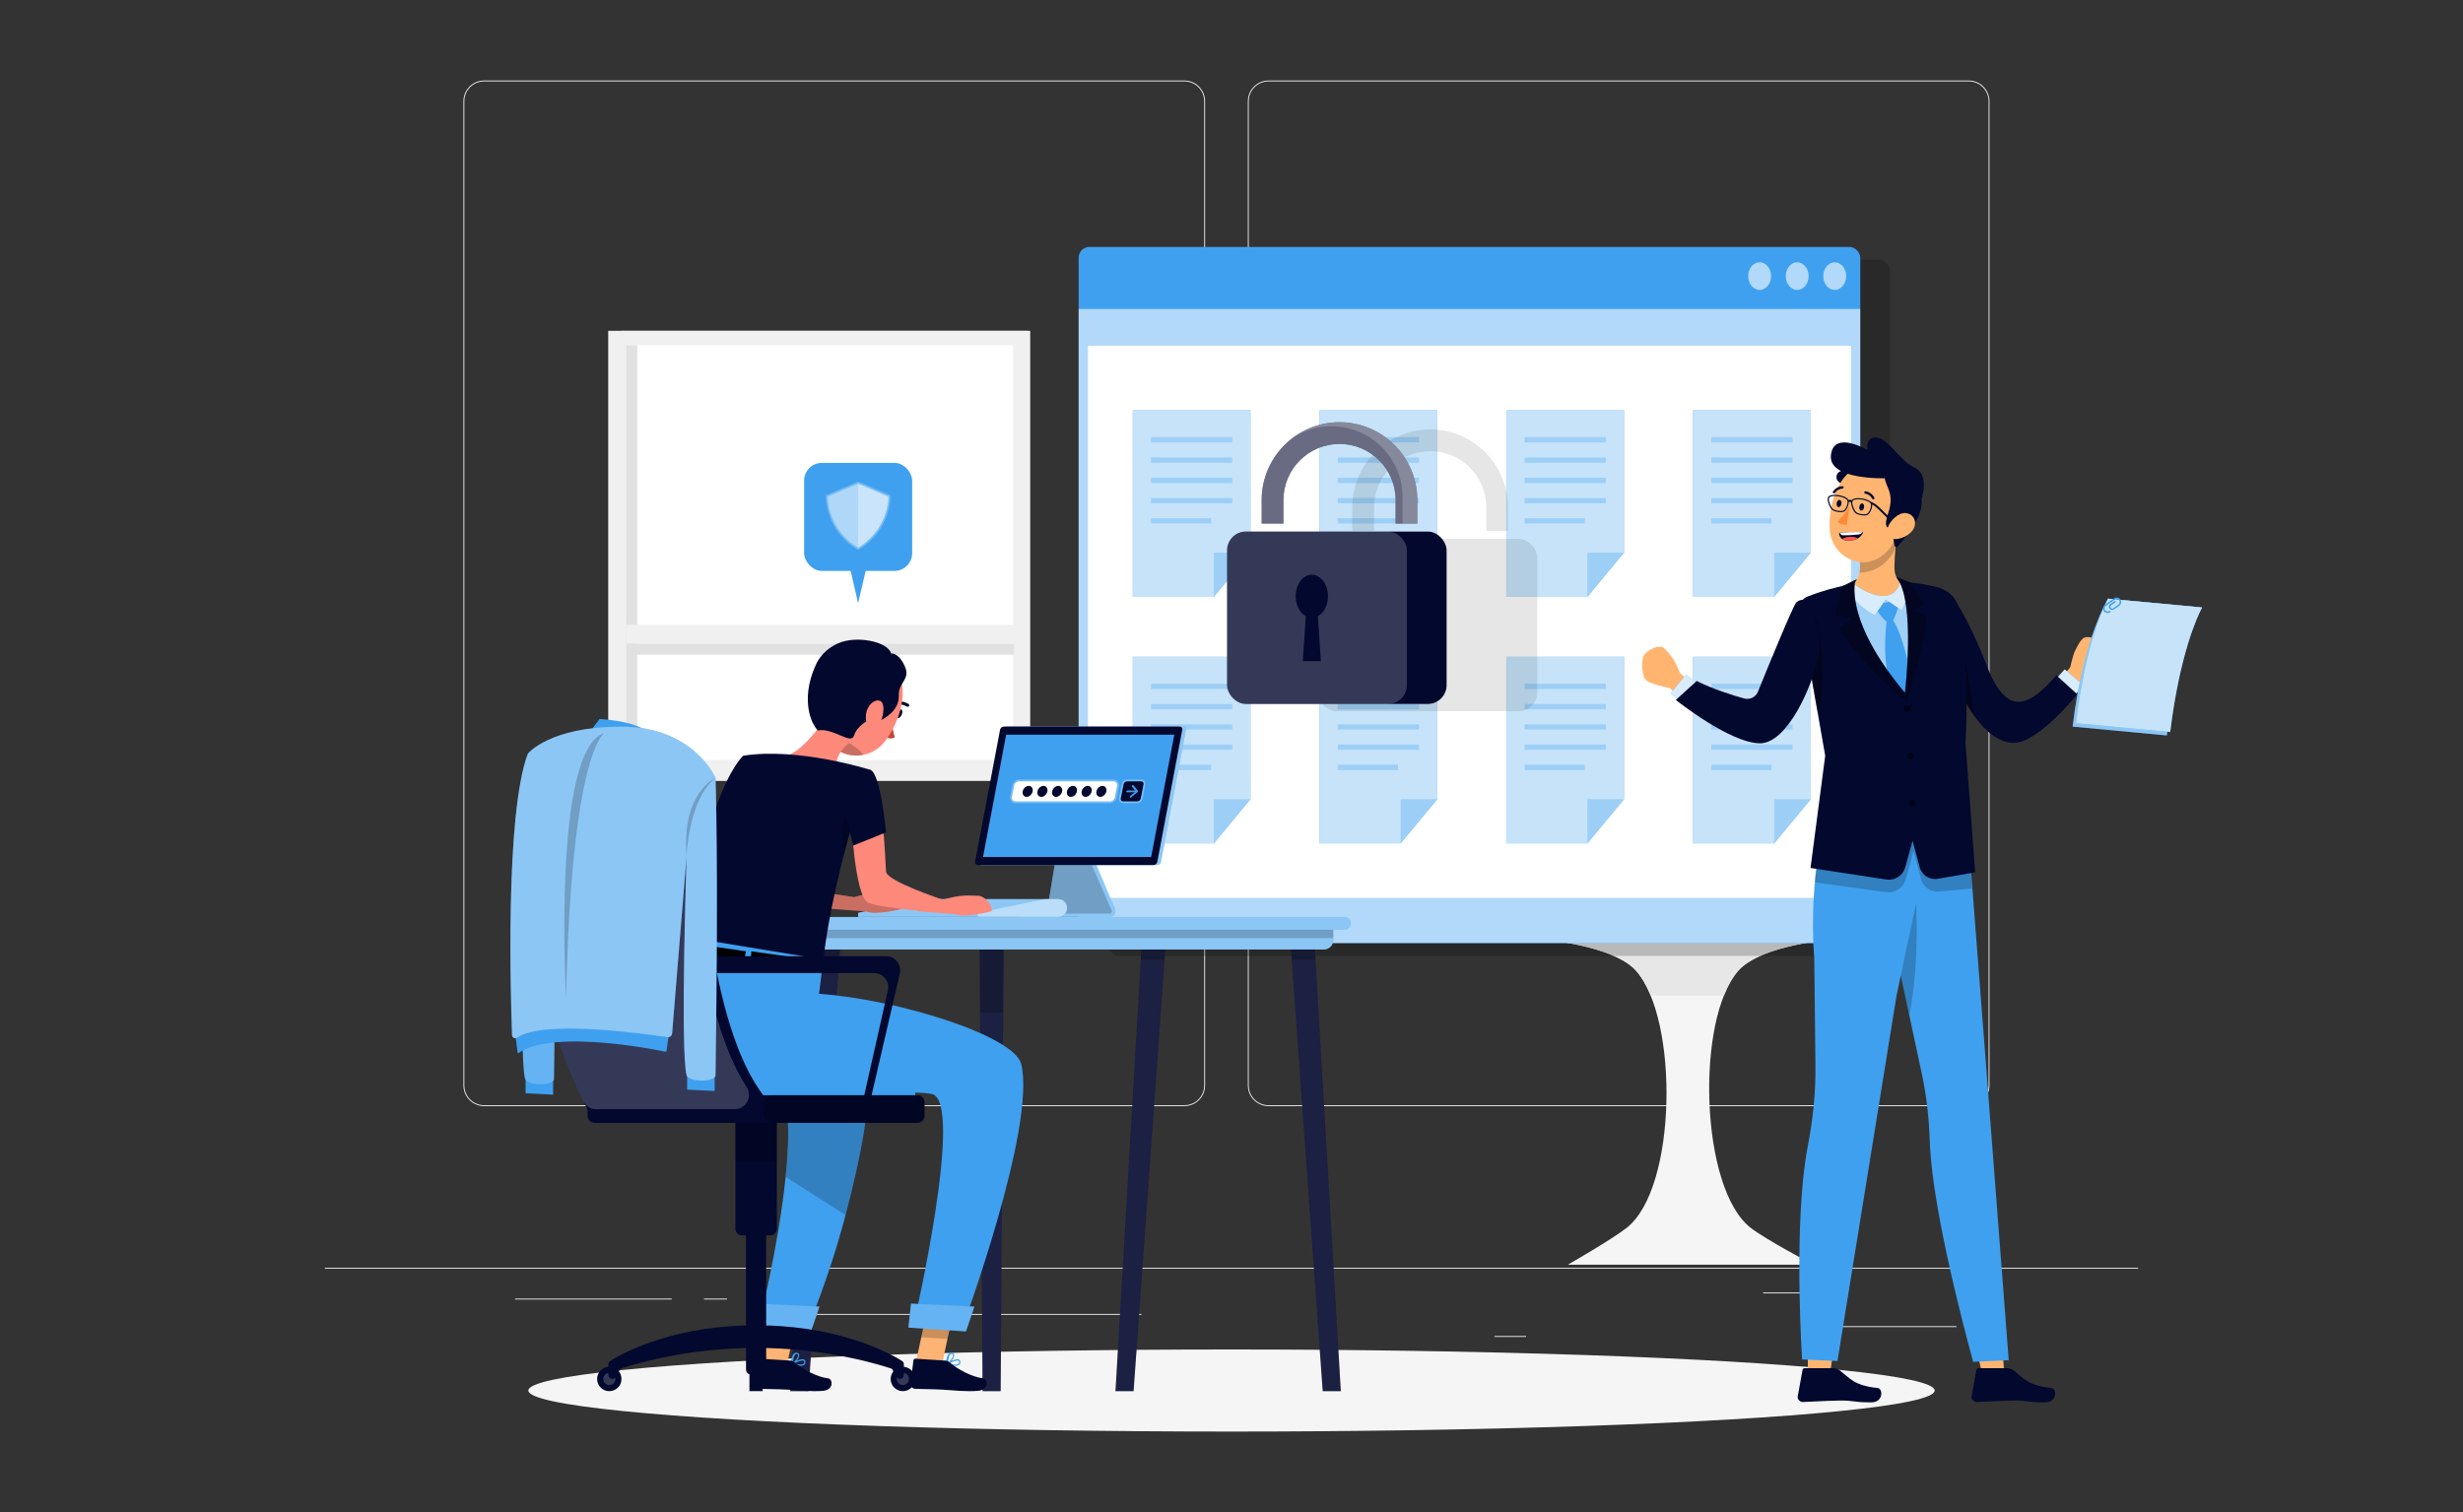 <?xml version="1.0" encoding="UTF-8"?> <svg xmlns="http://www.w3.org/2000/svg" id="Layer_1" data-name="Layer 1" viewBox="0 0 570 350"><rect x="0" y="0" width="570" height="350" fill="#333333" stroke="none"/><defs><style> .cls-1, .cls-2, .cls-3 { fill: #3fa0ef; } .cls-1, .cls-4 { opacity: .8; } .cls-5, .cls-6, .cls-7, .cls-8 { opacity: .2; } .cls-5, .cls-9, .cls-10, .cls-11, .cls-7, .cls-12, .cls-4, .cls-13, .cls-14, .cls-15, .cls-16, .cls-17 { fill: #fff; } .cls-18 { fill: #fafafa; } .cls-6, .cls-9, .cls-7, .cls-19, .cls-14, .cls-17 { isolation: isolate; } .cls-20 { fill: none; stroke: #03082e; stroke-linecap: round; stroke-linejoin: round; stroke-width: .72px; } .cls-21 { fill: #ff8935; } .cls-22 { fill: #c3453a; } .cls-23 { fill: #f0f0f0; } .cls-9, .cls-19 { opacity: .1; } .cls-24, .cls-12, .cls-3, .cls-14 { opacity: .3; } .cls-25 { fill: #ffb570; } .cls-11, .cls-26 { opacity: .5; } .cls-27, .cls-13, .cls-17 { opacity: .4; } .cls-28 { fill: #03082e; } .cls-29 { fill: #fd897b; } .cls-30 { fill: #e7e7e7; } .cls-31 { fill: #ececec; } .cls-32 { fill: #f5f5f5; } .cls-15 { opacity: .6; } .cls-33 { fill: #fcb373; } .cls-34 { fill: #ff5551; } .cls-16 { opacity: .7; } .cls-35 { fill: #e1e1e1; } </style></defs><g><g><rect class="cls-31" x="75.18" y="293.46" width="419.64" height=".21"></rect><rect class="cls-31" x="424.97" y="306.97" width="27.8" height=".21"></rect><rect class="cls-31" x="345.87" y="309.24" width="7.3" height=".21"></rect><rect class="cls-31" x="408.03" y="299.17" width="16.11" height=".21"></rect><rect class="cls-31" x="119.21" y="300.58" width="36.25" height=".21"></rect><rect class="cls-31" x="162.93" y="300.58" width="5.32" height=".21"></rect><rect class="cls-31" x="185.52" y="304.13" width="78.62" height=".21"></rect><path class="cls-31" d="M274.1,256.03H112.04c-2.64,0-4.79-2.15-4.79-4.79V23.43c0-2.64,2.15-4.79,4.79-4.79h162.06c2.64,0,4.79,2.15,4.79,4.79v227.81c0,2.64-2.15,4.79-4.79,4.79ZM112.04,18.85c-2.53,0-4.58,2.05-4.58,4.58v227.81c0,2.53,2.05,4.58,4.58,4.58h162.06c2.53,0,4.58-2.05,4.58-4.58V23.43c0-2.53-2.05-4.58-4.58-4.58H112.04Z"></path><path class="cls-31" d="M455.63,256.03h-162.06c-2.64,0-4.79-2.15-4.79-4.79V23.43c0-2.64,2.15-4.79,4.79-4.79h162.06c2.64,0,4.79,2.15,4.79,4.79v227.81c0,2.64-2.15,4.79-4.79,4.79ZM293.57,18.85c-2.53,0-4.58,2.05-4.58,4.58v227.81c0,2.53,2.05,4.58,4.58,4.58h162.06c2.53,0,4.58-2.05,4.58-4.58V23.43c0-2.53-2.05-4.58-4.58-4.58h-162.06Z"></path></g><g><g><path class="cls-32" d="M340.85,209.58h100.83c0,3.7-2.91,6.74-6.61,6.91-10.84.49-27.51,2.2-32.79,8.2-9.85,11.18-8.9,50.44,2.9,59.53,3.7,2.85,14.49,8.51,14.49,8.51h-56.81s10.08-5.78,13.58-8.51c11.74-9.17,12.08-48.4,2.18-59.53-5.08-5.71-20.7-7.55-31.19-8.13-3.7-.21-6.59-3.27-6.59-6.97Z"></path><path class="cls-30" d="M429.19,216.85c-10.24.82-22.52,2.85-26.91,7.83-1.3,1.48-2.41,3.45-3.33,5.77h-16.94c-.95-2.32-2.08-4.3-3.39-5.77-4.41-4.96-16.79-7-26.84-7.83h77.41Z"></path></g><g><polygon class="cls-31" points="383.8 209.62 385.17 193.95 365.3 193.95 363.92 209.62 383.8 209.62"></polygon><polygon class="cls-35" points="383.8 209.62 385.17 193.95 386.24 193.95 384.87 209.62 383.8 209.62"></polygon><polygon class="cls-23" points="381.91 208.03 383.01 195.55 367.18 195.55 366.09 208.03 381.91 208.03"></polygon><polygon class="cls-18" points="380.7 207 381.61 196.58 368.4 196.58 367.48 207 380.7 207"></polygon></g><g><g><polygon class="cls-30" points="390.25 209.58 410.21 209.58 408 184.26 388.03 184.26 390.25 209.58"></polygon><polygon class="cls-35" points="390.25 209.58 389.29 209.58 387.08 184.26 388.03 184.26 390.25 209.58"></polygon><polygon class="cls-23" points="392.06 206.99 407.95 206.99 406.19 186.84 390.29 186.84 392.06 206.99"></polygon><polygon class="cls-18" points="393.22 205.33 406.5 205.33 405.03 188.5 391.75 188.5 393.22 205.33"></polygon></g><path class="cls-31" d="M399.93,196.07h0c-.9.9-2.36.9-3.27,0h0c-.9-.9-.9-2.36,0-3.27h0c.9-.9,2.36-.9,3.27,0h0c.9.9.9,2.36,0,3.27Z"></path><path class="cls-23" d="M398.95,198.9h0c.66-.66,1.73-.66,2.39,0h0c1.07,1.07.31,2.89-1.2,2.89h0c-1.51,0-2.26-1.82-1.2-2.89Z"></path></g><g><rect class="cls-35" x="143.77" y="76.57" width="94.16" height="104.14" transform="translate(381.7 257.28) rotate(180)"></rect><rect class="cls-23" x="140.77" y="76.57" width="97.66" height="104.14" transform="translate(379.19 257.28) rotate(180)"></rect><rect class="cls-10" x="144.9" y="79.89" width="89.55" height="96.03" transform="translate(379.35 255.81) rotate(180)"></rect><rect class="cls-35" x="144.9" y="79.89" width="2.59" height="96.03" transform="translate(292.38 255.81) rotate(180)"></rect><rect class="cls-35" x="189.65" y="106.51" width="2.59" height="87.47" transform="translate(40.7 341.19) rotate(-90)"></rect><rect class="cls-23" x="144.9" y="144.6" width="90.94" height="4.35" transform="translate(380.74 293.55) rotate(180)"></rect></g><g><path class="cls-30" d="M392.75,94.4s.84-5.54-3.2-9.09c-4.04-3.55-3.68-5.66-2.53-5.94,1.15-.28,2.22,3.28,3.99,4.25,0,0,.06-5.06-1.75-6.92-1.8-1.86-2.75-6.67-1.03-6.75,1.72-.08,1.89,2.85,2.25,4.93s2.27,5.01,2.27,5.01c0,0,.37-4.53,1.54-6.39,1.17-1.86-1.94-6.13-.74-7.99,1.2-1.86,3.33,1.69,3.15,5.68s-2.84,8.26-2.22,12.43c0,0,1.17-2.93,2.23-3.2,1.05-.27,2.12-2.2,2.83-2.92s1.6,1.77,0,4.08c-1.6,2.31-5.68,8.48-5.06,13.47l-1.73-.66Z"></path><path class="cls-32" d="M390.34,91.88l-1.32,8.3c-.41,2.56,1.57,4.88,4.17,4.88h1.41c2.6,0,4.58-2.32,4.17-4.88l-1.32-8.3h-7.1Z"></path><rect class="cls-30" x="316.85" y="102" width="93.5" height="4.8"></rect><rect class="cls-23" x="321.15" y="84.29" width="4.12" height="17.71"></rect><rect class="cls-23" x="341.07" y="84.29" width="4.12" height="17.71"></rect><rect class="cls-23" x="365.21" y="84.07" width="4.12" height="17.71" transform="translate(-10.45 63.73) rotate(-9.78)"></rect><rect class="cls-23" x="326.25" y="86.63" width="4.12" height="15.37"></rect><rect class="cls-23" x="335.72" y="86.63" width="4.12" height="15.37"></rect><rect class="cls-23" x="359.62" y="86.63" width="4.12" height="15.37"></rect><rect class="cls-23" x="348.19" y="86.36" width="4.12" height="15.37" transform="translate(-12.06 78.21) rotate(-12.53)"></rect><rect class="cls-23" x="331.87" y="83.41" width="2.06" height="18.59"></rect><rect class="cls-23" x="356.37" y="83.41" width="2.06" height="18.59"></rect></g><g><rect class="cls-30" x="316.85" y="137.86" width="93.5" height="4.8" transform="translate(727.19 280.53) rotate(180)"></rect><rect class="cls-23" x="401.92" y="120.16" width="4.12" height="17.71" transform="translate(807.96 258.02) rotate(180)"></rect><rect class="cls-23" x="382" y="120.16" width="4.12" height="17.71" transform="translate(768.13 258.02) rotate(180)"></rect><rect class="cls-23" x="357.86" y="119.93" width="4.12" height="17.71" transform="translate(692.74 316.83) rotate(-170.22)"></rect><rect class="cls-23" x="396.82" y="122.49" width="4.12" height="15.37" transform="translate(797.75 260.35) rotate(180)"></rect><rect class="cls-23" x="387.35" y="122.49" width="4.12" height="15.37" transform="translate(778.82 260.35) rotate(180)"></rect><rect class="cls-23" x="363.45" y="122.49" width="4.12" height="15.37" transform="translate(731.02 260.35) rotate(180)"></rect><rect class="cls-23" x="374.88" y="122.23" width="4.12" height="15.37" transform="translate(716.72 338.49) rotate(-167.47)"></rect><rect class="cls-23" x="393.26" y="119.28" width="2.06" height="18.59" transform="translate(788.57 257.14) rotate(180)"></rect><rect class="cls-23" x="368.75" y="119.28" width="2.06" height="18.59" transform="translate(739.57 257.14) rotate(180)"></rect><rect class="cls-32" x="325.82" y="123.85" width="20.07" height="13.86" transform="translate(671.7 261.55) rotate(180)"></rect></g></g><ellipse id="_Path_" data-name="&amp;lt;Path&amp;gt;" class="cls-32" cx="285" cy="321.86" rx="162.73" ry="9.5"></ellipse><g><rect class="cls-6" x="256.47" y="60.14" width="180.88" height="161.13" rx="2.48" ry="2.48"></rect><rect class="cls-2" x="249.63" y="57.16" width="180.88" height="161.13" rx="2.48" ry="2.48"></rect><path class="cls-15" d="M249.63,71.51v144.7c0,1.15.77,2.08,1.72,2.08h177.43c.95,0,1.72-.93,1.72-2.08V71.51h-180.88Z"></path><rect class="cls-10" x="251.78" y="80.04" width="176.59" height="127.79"></rect><g><ellipse class="cls-15" cx="424.6" cy="63.91" rx="2.65" ry="3.2"></ellipse><ellipse class="cls-15" cx="415.92" cy="63.91" rx="2.65" ry="3.2"></ellipse><path class="cls-15" d="M409.88,63.91c0,1.76-1.19,3.2-2.65,3.2s-2.65-1.43-2.65-3.2,1.19-3.2,2.65-3.2,2.65,1.43,2.65,3.2Z"></path></g><g><g><g><polygon class="cls-2" points="289.4 94.96 289.4 127.92 280.92 138.15 262.15 138.15 262.15 94.96 289.4 94.96"></polygon><polygon class="cls-16" points="289.4 94.96 289.4 127.92 280.92 138.15 262.15 138.15 262.15 94.96 289.4 94.96"></polygon><polygon class="cls-3" points="289.4 127.92 280.92 138.15 280.92 127.92 289.4 127.92"></polygon></g><g><rect class="cls-3" x="266.37" y="101.18" width="18.8" height="1.24"></rect><rect class="cls-3" x="266.37" y="105.88" width="18.8" height="1.24"></rect><rect class="cls-3" x="266.37" y="110.57" width="18.8" height="1.24"></rect><rect class="cls-3" x="266.37" y="115.26" width="18.8" height="1.24"></rect><rect class="cls-3" x="266.37" y="119.95" width="13.94" height="1.24"></rect></g></g><g><g><polygon class="cls-2" points="332.62 94.96 332.62 127.92 324.14 138.15 305.37 138.15 305.37 94.96 332.62 94.96"></polygon><polygon class="cls-16" points="332.62 94.96 332.62 127.92 324.14 138.15 305.37 138.15 305.37 94.96 332.62 94.96"></polygon><polygon class="cls-3" points="332.62 127.92 324.14 138.15 324.14 127.92 332.62 127.92"></polygon></g><g><rect class="cls-3" x="309.59" y="101.18" width="18.8" height="1.24"></rect><rect class="cls-3" x="309.59" y="105.88" width="18.8" height="1.24"></rect><rect class="cls-3" x="309.59" y="110.57" width="18.8" height="1.24"></rect><rect class="cls-3" x="309.59" y="115.26" width="18.8" height="1.24"></rect><rect class="cls-3" x="309.59" y="119.95" width="13.94" height="1.24"></rect></g></g><g><g><polygon class="cls-2" points="375.84 94.96 375.84 127.92 367.36 138.15 348.59 138.15 348.59 94.96 375.84 94.96"></polygon><polygon class="cls-16" points="375.84 94.96 375.84 127.92 367.36 138.15 348.59 138.15 348.59 94.96 375.84 94.96"></polygon><polygon class="cls-3" points="375.84 127.92 367.36 138.15 367.36 127.92 375.84 127.92"></polygon></g><g><rect class="cls-3" x="352.82" y="101.18" width="18.8" height="1.24"></rect><rect class="cls-3" x="352.82" y="105.88" width="18.8" height="1.24"></rect><rect class="cls-3" x="352.82" y="110.57" width="18.8" height="1.24"></rect><rect class="cls-3" x="352.82" y="115.26" width="18.8" height="1.24"></rect><rect class="cls-3" x="352.82" y="119.95" width="13.94" height="1.24"></rect></g></g><g><g><polygon class="cls-2" points="419.06 94.96 419.06 127.92 410.58 138.15 391.81 138.15 391.81 94.96 419.06 94.96"></polygon><polygon class="cls-16" points="419.06 94.96 419.06 127.92 410.58 138.15 391.81 138.15 391.81 94.96 419.06 94.96"></polygon><polygon class="cls-3" points="419.06 127.92 410.58 138.15 410.58 127.92 419.06 127.92"></polygon></g><g><rect class="cls-3" x="396.04" y="101.18" width="18.8" height="1.24"></rect><rect class="cls-3" x="396.04" y="105.88" width="18.8" height="1.24"></rect><rect class="cls-3" x="396.04" y="110.57" width="18.8" height="1.24"></rect><rect class="cls-3" x="396.04" y="115.26" width="18.8" height="1.24"></rect><rect class="cls-3" x="396.04" y="119.95" width="13.94" height="1.24"></rect></g></g><g><g><g><polygon class="cls-2" points="289.4 152.03 289.4 184.99 280.92 195.22 262.15 195.22 262.15 152.03 289.4 152.03"></polygon><polygon class="cls-16" points="289.4 152.03 289.4 184.99 280.92 195.22 262.15 195.22 262.15 152.03 289.4 152.03"></polygon><polygon class="cls-3" points="289.4 184.99 280.92 195.22 280.92 184.99 289.4 184.99"></polygon></g><g><rect class="cls-3" x="266.37" y="158.26" width="18.8" height="1.24"></rect><rect class="cls-3" x="266.37" y="162.95" width="18.8" height="1.24"></rect><rect class="cls-3" x="266.37" y="167.64" width="18.8" height="1.24"></rect><rect class="cls-3" x="266.37" y="172.33" width="18.8" height="1.24"></rect><rect class="cls-3" x="266.37" y="177.02" width="13.94" height="1.24"></rect></g></g><g><g><polygon class="cls-2" points="332.62 152.03 332.62 184.99 324.14 195.22 305.37 195.22 305.37 152.03 332.62 152.03"></polygon><polygon class="cls-16" points="332.62 152.03 332.62 184.99 324.14 195.22 305.37 195.22 305.37 152.03 332.62 152.03"></polygon><polygon class="cls-3" points="332.62 184.99 324.14 195.22 324.14 184.99 332.62 184.99"></polygon></g><g><rect class="cls-3" x="309.59" y="158.26" width="18.8" height="1.24"></rect><rect class="cls-3" x="309.59" y="162.95" width="18.8" height="1.24"></rect><rect class="cls-3" x="309.59" y="167.64" width="18.8" height="1.24"></rect><rect class="cls-3" x="309.59" y="172.33" width="18.8" height="1.24"></rect><rect class="cls-3" x="309.59" y="177.02" width="13.94" height="1.24"></rect></g></g><g><g><polygon class="cls-2" points="375.84 152.03 375.84 184.99 367.36 195.22 348.59 195.22 348.59 152.03 375.84 152.03"></polygon><polygon class="cls-16" points="375.84 152.03 375.84 184.99 367.36 195.22 348.59 195.22 348.59 152.03 375.84 152.03"></polygon><polygon class="cls-3" points="375.84 184.99 367.36 195.22 367.36 184.99 375.84 184.99"></polygon></g><g><rect class="cls-3" x="352.82" y="158.26" width="18.8" height="1.24"></rect><rect class="cls-3" x="352.82" y="162.95" width="18.8" height="1.24"></rect><rect class="cls-3" x="352.82" y="167.64" width="18.8" height="1.24"></rect><rect class="cls-3" x="352.82" y="172.33" width="18.8" height="1.24"></rect><rect class="cls-3" x="352.82" y="177.02" width="13.94" height="1.24"></rect></g></g><g><g><polygon class="cls-2" points="419.06 152.03 419.06 184.99 410.58 195.22 391.81 195.22 391.81 152.03 419.06 152.03"></polygon><polygon class="cls-16" points="419.06 152.03 419.06 184.99 410.58 195.22 391.81 195.22 391.81 152.03 419.06 152.03"></polygon><polygon class="cls-3" points="419.06 184.99 410.58 195.22 410.58 184.99 419.06 184.99"></polygon></g><g><rect class="cls-3" x="396.04" y="158.26" width="18.8" height="1.24"></rect><rect class="cls-3" x="396.04" y="162.95" width="18.8" height="1.24"></rect><rect class="cls-3" x="396.04" y="167.64" width="18.8" height="1.24"></rect><rect class="cls-3" x="396.04" y="172.33" width="18.8" height="1.24"></rect><rect class="cls-3" x="396.04" y="177.02" width="13.94" height="1.24"></rect></g></g></g></g></g><g><rect class="cls-19" x="304.96" y="124.72" width="50.8" height="39.9" rx="4.35" ry="4.35"></rect><g class="cls-19"><path d="M349,122.86h-5.04v-5.45c0-7.16-5.82-12.98-12.98-12.98s-12.98,5.82-12.98,12.98v5.45h-5.04v-5.45c0-9.93,8.08-18.01,18.01-18.01s18.01,8.08,18.01,18.01v5.45Z"></path></g><rect class="cls-28" x="283.98" y="123.04" width="50.8" height="39.9" rx="4.35" ry="4.35"></rect><rect class="cls-5" x="283.98" y="123.04" width="41.61" height="39.9" rx="4.35" ry="4.35"></rect><path class="cls-28" d="M307.33,138.01c0-2.75-1.67-4.98-3.74-4.98s-3.74,2.23-3.74,4.98c0,2.09.97,3.88,2.34,4.62l-.69,10.4h4.18l-.69-10.4c1.37-.74,2.34-2.53,2.34-4.62Z"></path><g><path class="cls-28" d="M328.02,121.19h-5.04v-5.45c0-7.16-5.82-12.98-12.98-12.98s-12.98,5.82-12.98,12.98v5.45h-5.04v-5.45c0-9.93,8.08-18.01,18.01-18.01s18.01,8.08,18.01,18.01v5.45Z"></path><g class="cls-27"><path class="cls-10" d="M328.02,121.19h-5.04v-5.45c0-7.16-5.82-12.98-12.98-12.98s-12.98,5.82-12.98,12.98v5.45h-5.04v-5.45c0-9.93,8.08-18.01,18.01-18.01s18.01,8.08,18.01,18.01v5.45Z"></path></g><path class="cls-5" d="M328.01,115.74v5.45h-3.42v-6.07c0-9.09-7.37-16.45-16.46-16.45-3.43,0-6.61,1.07-9.22,2.9,3.06-2.4,6.92-3.84,11.09-3.84,9.93,0,18.01,8.07,18.01,18.01Z"></path></g></g><g><path class="cls-2" d="M256.85,212.24h-20.35v-.78h4.6c.64,0,1.18-.47,1.29-1.09l2.05-12.24.4-2.41h6.97l6.23,14.71c.36.86-.27,1.81-1.2,1.81Z"></path><path class="cls-17" d="M256.85,212.24h-20.35v-.78h4.6c.64,0,1.18-.47,1.29-1.09l2.05-12.24.4-2.41h6.97l6.23,14.71c.36.86-.27,1.81-1.2,1.81Z"></path><path class="cls-6" d="M256.88,211.46h-15.78c.64,0,1.18-.47,1.29-1.09l2.05-12.24h7.3l5.55,12.68c.13.3-.09.65-.42.65Z"></path><g><path class="cls-2" d="M267.79,200.23h-40.69c-.41,0-.67-.33-.6-.74l5.78-30.58c.08-.41.47-.74.88-.74h40.69c.41,0,.67.33.6.74l-5.78,30.58c-.08.41-.47.74-.88.74Z"></path><path class="cls-17" d="M267.79,200.23h-40.69c-.41,0-.67-.33-.6-.74l5.78-30.58c.08-.41.47-.74.88-.74h40.69c.41,0,.67.33.6.74l-5.78,30.58c-.08.41-.47.74-.88.74Z"></path><path class="cls-28" d="M266.95,200.23h-40.69c-.41,0-.67-.33-.6-.74l5.78-30.58c.08-.41.47-.74.88-.74h40.69c.41,0,.67.33.6.74l-5.78,30.58c-.08.41-.47.74-.88.74Z"></path><polygon class="cls-2" points="266.41 198.36 227.5 198.36 232.85 170.06 271.76 170.06 266.41 198.36"></polygon></g></g><g><path class="cls-2" d="M198.59,212.24v-.95l15.67-3.17h30.64c1.14,0,2.06.92,2.06,2.06h0c0,1.14-.92,2.06-2.06,2.06h-46.3Z"></path><path class="cls-17" d="M246.95,210.18c0,.56-.23,1.08-.6,1.45-.38.37-.89.6-1.46.6h-46.3v-.95l15.67-3.17h30.63c1.14,0,2.06.92,2.06,2.06Z"></path><path class="cls-17" d="M246.95,210.18c0,.56-.23,1.08-.6,1.45-.38.37-.89.6-1.46.6h-18.61v-.95l15.67-3.17h2.94c1.14,0,2.06.92,2.06,2.06Z"></path></g><g><g><polygon class="cls-28" points="258.15 322.01 262.34 322.01 269.88 217.15 264.31 217.15 258.15 322.01"></polygon><polygon class="cls-9" points="258.15 322.01 262.34 322.01 269.51 222.36 269.88 217.32 264.31 217.32 264.01 222.36 258.15 322.01"></polygon><polygon class="cls-6" points="264.01 222.11 269.51 222.11 269.88 217.32 264.31 217.32 264.01 222.11"></polygon></g><g><polygon class="cls-28" points="227.39 322.01 231.58 322.01 232.27 217.15 226.7 217.15 227.39 322.01"></polygon><polygon class="cls-9" points="226.7 217.32 226.81 234.24 227.39 322.01 231.58 322.01 232.15 234.24 232.26 217.32 226.7 217.32"></polygon><polygon class="cls-6" points="226.7 217.32 226.81 234.42 232.15 234.42 232.26 217.32 226.7 217.32"></polygon></g><g><polygon class="cls-28" points="182.88 322.01 187.08 322.01 194.61 217.15 189.05 217.15 182.88 322.01"></polygon><polygon class="cls-9" points="182.88 322.01 187.08 322.01 194.24 222.36 194.61 217.32 189.05 217.32 188.75 222.36 182.88 322.01"></polygon><polygon class="cls-6" points="188.75 222.11 194.24 222.11 194.61 217.32 189.05 217.32 188.75 222.11"></polygon></g><g><polygon class="cls-28" points="306.11 322.01 310.3 322.01 304.14 217.15 298.58 217.15 306.11 322.01"></polygon><polygon class="cls-9" points="298.58 217.32 298.95 222.36 306.11 322.01 310.3 322.01 304.44 222.36 304.14 217.32 298.58 217.32"></polygon><polygon class="cls-6" points="304.14 217.32 298.58 217.32 298.95 222.11 304.44 222.11 304.14 217.32"></polygon></g><g><path class="cls-2" d="M186.8,214.52h119.58c1.19,0,2.16.97,2.16,2.16v3.09h-123.91v-3.09c0-1.19.97-2.16,2.16-2.16Z" transform="translate(493.18 434.3) rotate(180)"></path><path class="cls-17" d="M186.8,214.52h119.58c1.19,0,2.16.97,2.16,2.16v3.09h-123.91v-3.09c0-1.19.97-2.16,2.16-2.16Z" transform="translate(493.18 434.3) rotate(180)"></path></g><rect class="cls-6" x="184.64" y="214.52" width="123.91" height="2.63" transform="translate(493.18 431.67) rotate(180)"></rect><g><path class="cls-2" d="M182.04,215.21h129.1c.82,0,1.48-.66,1.48-1.48h0c0-.82-.66-1.48-1.48-1.48h-129.1c-.82,0-1.48.66-1.48,1.48h0c0,.82.66,1.48,1.48,1.48Z"></path><path class="cls-17" d="M182.04,215.21h129.1c.82,0,1.48-.66,1.48-1.48h0c0-.82-.66-1.48-1.48-1.48h-129.1c-.82,0-1.48.66-1.48,1.48h0c0,.82.66,1.48,1.48,1.48Z"></path></g></g><g><g><path class="cls-14" d="M235.02,185.91c-.37,0-.73-.17-.97-.45-.24-.29-.33-.67-.26-1.04l.52-2.68c.15-.75.81-1.29,1.57-1.29h21.83c.37,0,.73.17.97.45.24.29.33.67.26,1.04l-.52,2.68c-.15.75-.81,1.29-1.57,1.29h-21.83Z"></path><path class="cls-10" d="M256.84,185.49h-21.83c-.52,0-.92-.48-.82-.99l.52-2.68c.11-.55.59-.95,1.16-.95h21.83c.52,0,.92.48.82.99l-.52,2.68c-.11.55-.59.95-1.16.95Z"></path><g><path class="cls-28" d="M238.98,183.18c-.14.7-.76,1.27-1.4,1.27s-1.04-.57-.9-1.27c.14-.7.76-1.27,1.4-1.27s1.04.57.9,1.27Z"></path><path class="cls-28" d="M242.39,183.18c-.14.7-.76,1.27-1.4,1.27s-1.04-.57-.9-1.27c.14-.7.76-1.27,1.4-1.27s1.04.57.9,1.27Z"></path><path class="cls-28" d="M245.8,183.18c-.14.7-.76,1.27-1.4,1.27s-1.04-.57-.9-1.27c.14-.7.76-1.27,1.4-1.27s1.04.57.9,1.27Z"></path><path class="cls-28" d="M249.22,183.18c-.14.7-.76,1.27-1.4,1.27s-1.04-.57-.9-1.27c.14-.7.76-1.27,1.4-1.27s1.04.57.9,1.27Z"></path><path class="cls-28" d="M252.63,183.18c-.14.7-.76,1.27-1.4,1.27s-1.04-.57-.9-1.27c.14-.7.76-1.27,1.4-1.27s1.04.57.9,1.27Z"></path><path class="cls-28" d="M256.04,183.18c-.14.7-.76,1.27-1.4,1.27s-1.04-.57-.9-1.27c.14-.7.76-1.27,1.4-1.27s1.04.57.9,1.27Z"></path></g></g><g><g><path class="cls-14" d="M259.89,185.91c-.3,0-.57-.12-.74-.34-.18-.22-.25-.52-.19-.81l.66-3.32c.11-.55.63-.99,1.19-.99h3.32c.3,0,.57.12.74.34.18.22.25.52.19.81l-.66,3.32c-.11.55-.63.99-1.19.99h-3.32Z"></path><path class="cls-28" d="M259.89,185.49h3.32c.36,0,.71-.29.78-.65l.66-3.32c.07-.36-.16-.65-.52-.65h-3.32c-.36,0-.71.29-.78.65l-.66,3.32c-.07.36.16.65.52.65Z"></path></g><g><path class="cls-2" d="M261.6,184.65c-.05,0-.1-.02-.14-.06-.07-.08-.04-.21.06-.3l1.33-1.11-.89-1.11c-.07-.08-.04-.21.06-.3.1-.08.23-.08.3,0l1.01,1.26c.07.08.04.21-.06.3l-1.51,1.26s-.11.06-.16.06Z"></path><path class="cls-2" d="M263.1,183.39h-2.27c-.12,0-.19-.09-.17-.21.02-.12.14-.21.25-.21h2.27c.12,0,.19.09.17.21-.02.12-.14.21-.25.21Z"></path></g></g></g><g><rect class="cls-2" x="186.09" y="107.13" width="25.01" height="25.01" rx="4.12" ry="4.12" transform="translate(397.19 239.28) rotate(180)"></rect><polygon class="cls-2" points="196.64 131.21 198.59 139.62 200.55 131.21 196.64 131.21"></polygon><g><path class="cls-12" d="M198.38,127.14c-7.37-4.5-7.23-12.13-7.23-12.21v-.27s7.45-3.17,7.45-3.17l7.44,3.17v.27c.01.08.15,7.7-7.22,12.21l-.22.13-.22-.13Z"></path><path class="cls-15" d="M198.59,111.95l7.03,2.99s.22,7.41-7.03,11.84v-14.83Z"></path><path class="cls-13" d="M198.59,111.95l-7.03,2.99s-.22,7.41,7.03,11.84v-14.83Z"></path></g></g><g id="_Group_" data-name="&amp;lt;Group&amp;gt;"><path class="cls-29" d="M191.84,206.77l5.87.88s1.99-.66,4.09-.88,4.54,0,4.54,0c0,0,2.66,1,2.66,3.54,0,0-6.2,1.66-8.58.66l-8.58-.66v-3.54Z"></path><path class="cls-6" d="M191.84,206.77l5.87.88s1.99-.66,4.09-.88,4.54,0,4.54,0c0,0,2.66,1,2.66,3.54,0,0-6.2,1.66-8.58.66l-8.58-.66v-3.54Z"></path><g><g><path class="cls-22" d="M206.4,167.09s.15,2.11.7,3.56c0,0-.95.64-2.05-.02l1.35-3.53Z"></path><path class="cls-28" d="M208.68,165.42c-.23.54-.63.89-.9.78s-.31-.64-.08-1.19c.23-.54.63-.89.9-.78.27.11.31.64.08,1.19Z"></path><path class="cls-20" d="M210.06,163.24s-1.73-1.05-3.28-.27"></path></g><path class="cls-29" d="M204.75,171.66c-.19.24-.38.46-.59.67-1.22,1.27-2.76,2.07-4.36,2.39-.42.09-.85.14-1.27.17-2.25.11-4.5-.69-6.07-2.43-.65-.7-1.19-1.57-1.56-2.6-1.5-4.03.03-7.2,2.18-12.78.44-1.21,1.16-2.3,2.1-3.17,3.29-3.09,8.47-2.91,11.55.38,4.35,4.59,1.42,13.01-1.97,17.37Z"></path><path class="cls-6" d="M199.81,174.72c-.42.09-.85.14-1.27.17-2.25.11-4.5-.69-6.07-2.43.86-.88,1.81-1.41,1.81-1.41,0,0,3.47.97,5.54,3.67Z"></path><path class="cls-29" d="M181.71,174.93c.55,3.93,9.14,5.4,9.14,5.4,0,0,4.24,1.93,4.41.25-1.75-2.03-1.95-3.8-1.34-5.35.35-.9.98-1.73,1.73-2.5.39-.41.82-.79,1.25-1.15l-2.62-10.76c-1.89,4.09-8.34,13.54-12.57,14.12Z"></path><path class="cls-28" d="M206.24,151.25s1.83-.23,3.24,3.19c1.19,2.88-1.6,3.51-1.48,6.58.12,3.07-2.68,4.77-2.68,4.77,0,0-2.36,2.03-4.36.93,0,0-2.62,1.28-3.31,3.53-.69,2.24-4.74-1.81-8.4-1.19,0,0-2.47-2.31-2.29-7.92.12-3.7,1.76-7.03,1.76-7.03,0,0,1.07-3.34,5.24-5.2,4.18-1.87,11.49-.45,12.27,2.35Z"></path><path class="cls-29" d="M200.45,165.07c-.21,1.33.05,2.49.72,3.23.89.97,2.33-.26,2.91-1.97.5-1.52.68-3.9-.63-4.16-1.31-.27-2.72,1.26-2.99,2.9Z"></path></g><path class="cls-28" d="M201.37,178.18c-1.2,3.34-2.27,6.56-3.22,9.65-.6,1.91-1.16,3.79-1.67,5.59-.43,1.52-.82,2.99-1.19,4.41-.18.69-.35,1.37-.52,2.04-.92,3.7-1.67,7.08-2.26,10.05-1.76,8.85-2.17,14.16-2.17,14.16l-32.94-4.12c1.14-5.66,2.03-10.6,3.27-15.93.69-2.92,1.47-5.96,2.48-9.29.7-2.39,1.53-4.93,2.5-7.7,3.31-9.48,6.35-12.11,6.35-12.11,12.67-2.03,29.37,3.25,29.37,3.25Z"></path><path class="cls-29" d="M212.33,207.38l5.87.88s1.99-.66,4.1-.88c2.1-.22,4.54,0,4.54,0,0,0,2.66,1,2.66,3.54,0,0-6.2,1.66-8.58.66l-8.58-.66v-3.54Z"></path><g><polygon class="cls-33" points="175.97 315.88 182.1 315.99 185.15 301.84 179.03 301.74 175.97 315.88"></polygon><polygon class="cls-6" points="179.03 301.74 185.15 301.85 183.41 309.93 177.33 309.53 179.03 301.74"></polygon></g><path class="cls-2" d="M195.68,281.25c-4.04,15.38-8.94,26.39-8.94,26.39l-11.19-.85s4.59-17.94,6.26-34.37c1.03-10.14.94-18.53-2.03-19.18-1.87-.41-6.24-.4-11.84-.27v-20.88c15.72,3.23,31.36,9.32,32.55,14.2,1.66,6.87-1.24,21.43-4.81,34.96Z"></path><g><polygon class="cls-2" points="174.36 307.3 187.69 308.19 189.65 302.43 174.97 301.74 174.36 307.3"></polygon><polygon class="cls-5" points="174.36 307.3 187.69 308.19 189.65 302.43 174.97 301.74 174.36 307.3"></polygon></g><path class="cls-2" d="M183.02,315.68s.13,0,.13.02c0,.02.14.04.15.06.01.01.01.03.03.04.02,0,.04,0,.05,0,.52.16,1.05.27,1.6.32.4.07.82,0,1.17-.23.22-.2.31-.5.22-.78-.02-.18-.14-.35-.31-.43-.39-.18-1.1.05-1.7.31.38-.47.66-1.02.6-1.4-.04-.25-.27-.44-.52-.46-.22-.04-.51.02-.68.16-.64.55-.74,2.28-.74,2.39h0ZM183.68,315.33s-.09.05-.13.07c.02-.58.13-1.55.52-1.87.08-.08.2-.12.31-.11h.07c.2.05.25.15.26.23.04.41-.51,1.23-1.03,1.68ZM183.77,315.63c.74-.41,1.79-.86,2.18-.67.08.04.14.12.15.21.05.18,0,.37-.13.5-.31.26-1.11.25-2.19-.04Z"></path><path class="cls-28" d="M182.87,314.93l-6.87-.43c-.24-.03-.45.15-.48.39,0,0,0,0,0,0l-.67,5.42c-.04.59.41,1.1,1,1.15,2.4.11,3.55.04,6.57.21,1.85.11,5.51.51,8.07.26,2.56-.25,2.25-2.77,1.14-2.89-2.62-.3-6.09-2.22-7.73-3.69-.29-.25-.65-.4-1.03-.42Z"></path><path class="cls-6" d="M195.68,281.25c-4.18-2.65-9.07-5.76-13.87-8.84,1.03-10.14.94-18.53-2.03-19.18-1.87-.41-6.24-.4-11.84-.27v-20.88c15.72,3.23,31.36,9.32,32.55,14.2,1.66,6.87-1.24,21.43-4.81,34.96Z"></path><g><polygon class="cls-33" points="211.83 315.88 217.96 315.99 221.02 301.84 214.89 301.74 211.83 315.88"></polygon><polygon class="cls-6" points="214.89 301.74 221.02 301.85 219.27 309.93 213.2 309.53 214.89 301.74"></polygon></g><path class="cls-2" d="M189.55,230.03l.99-7.93-32.04-5.27s-10.48,20.76-5.35,30.93c4.7,9.33,54.78,3.77,62.48,5.46,7.79,1.7-4.23,53.55-4.23,53.55l11.19.85s17.3-46.66,13.74-61.34c-1.55-6.4-27.95-14.88-46.79-16.25Z"></path><g><polygon class="cls-2" points="210.22 307.3 223.55 308.19 225.51 302.43 210.83 301.74 210.22 307.3"></polygon><polygon class="cls-5" points="210.22 307.3 223.55 308.19 225.51 302.43 210.83 301.74 210.22 307.3"></polygon></g><path class="cls-2" d="M218.88,315.68s.13,0,.13.02c0,.02.14.04.15.06.01.01.01.03.03.04.02,0,.04,0,.05,0,.52.16,1.05.27,1.6.32.4.07.82,0,1.17-.23.22-.2.31-.5.22-.78-.02-.18-.14-.35-.31-.43-.39-.18-1.1.05-1.7.31.38-.47.66-1.02.6-1.4-.04-.25-.27-.44-.52-.46-.22-.04-.51.02-.68.16-.64.55-.74,2.28-.74,2.39h0ZM219.54,315.33s-.09.05-.13.07c.02-.58.13-1.55.52-1.87.08-.08.2-.12.31-.11h.07c.2.05.25.15.26.23.04.41-.51,1.23-1.03,1.68ZM219.63,315.63c.74-.41,1.79-.86,2.18-.67.08.04.14.12.15.21.05.18,0,.37-.13.5-.31.26-1.11.25-2.19-.04Z"></path><path class="cls-28" d="M218.74,314.93l-6.87-.43c-.24-.03-.45.15-.48.39,0,0,0,0,0,0l-.67,5.42c-.04.59.41,1.1,1,1.15,2.4.11,3.55.04,6.57.21,1.85.11,5.51.51,8.07.26,2.56-.25,2.25-2.77,1.14-2.89-2.62-.3-6.09-2.22-7.73-3.69-.29-.25-.65-.4-1.03-.42Z"></path><g><polygon points="157.33 220.44 172.17 222.39 172.65 220.2 157.78 218.03 157.33 220.44"></polygon><polygon points="173.89 220.21 173.71 222.39 187.43 224.27 187.43 222.12 173.89 220.21"></polygon><polygon points="188.28 222.24 188.28 224.27 190.27 224.54 190.27 222.58 188.28 222.24"></polygon></g><path class="cls-6" d="M198.15,187.83c-.6,1.91-1.16,3.79-1.67,5.59-.43,1.52-.82,2.99-1.19,4.41-1.03-5.62.84-12.34.84-12.34l2.02,2.33Z"></path><path class="cls-29" d="M201.37,178.18c2.68.54,3.56,21.35,3.68,23.56.11,2.21,13.15,6.52,13.15,6.52v3.03s-13.97-.98-17.23-2.31c-3.26-1.33-4.06-20.63-4.06-20.63l4.46-10.17Z"></path><path class="cls-28" d="M201.37,178.18c2.46.76,3.68,14.49,3.68,14.49l-7.6,3.06-1.89-7.63s-.54-1.55.52-4.82c1.54-4.73,5.29-5.09,5.29-5.09Z"></path></g><g><path class="cls-2" d="M145.93,246.56h58.09c4.37,0,7.91,3.55,7.91,7.91v2.28h-73.92v-2.28c0-4.37,3.55-7.91,7.91-7.91Z"></path><path class="cls-28" d="M164.37,221.33h40.7c2.09,0,3.64,1.95,3.17,3.99l-7.28,31.44h-1.68l6.2-27.55c.46-2.03-1.09-3.97-3.17-3.97h-37.1l-.83-3.91Z"></path><path class="cls-28" d="M179.78,257.85v26.56c0,.86-.7,1.54-1.54,1.54h-6.51c-.86,0-1.54-.69-1.54-1.54v-26.56h9.6Z"></path><g><g><path class="cls-28" d="M143.83,319.19c0-1.56-1.26-2.82-2.82-2.82s-2.82,1.26-2.82,2.82,1.26,2.82,2.82,2.82,2.82-1.26,2.82-2.82Z"></path><path class="cls-5" d="M142.42,319.19c0-.78-.63-1.41-1.41-1.41s-1.41.63-1.41,1.41.63,1.41,1.41,1.41,1.41-.63,1.41-1.41Z"></path></g><g><path class="cls-28" d="M211.76,319.19c0-1.56-1.26-2.82-2.82-2.82s-2.82,1.26-2.82,2.82,1.26,2.82,2.82,2.82,2.82-1.26,2.82-2.82Z"></path><path class="cls-5" d="M210.35,319.19c0-.78-.63-1.41-1.41-1.41s-1.41.63-1.41,1.41.63,1.41,1.41,1.41,1.41-.63,1.41-1.41Z"></path></g></g><path class="cls-28" d="M177.31,306.8v-30.36h-4.67v30.36c-18.18.47-29.23,6.82-31.44,8.22-.26.16-.41.45-.41.75v2.52c0,.49.4.89.89.89h0c.32,0,.62-.17.78-.45l1.08-1.89s12.51-4.46,29.11-4.82v4.99c0,.64.52,1.15,1.15,1.15h2.36c.64,0,1.15-.52,1.15-1.15v-4.99c16.6.36,29.11,4.82,29.11,4.82l1.08,1.89c.16.28.45.45.78.45h0c.49,0,.89-.4.89-.89v-2.52c0-.3-.15-.59-.41-.75-2.21-1.39-13.26-7.75-31.44-8.22Z"></path><rect class="cls-28" x="173.44" y="316.36" width="3.06" height="5.64"></rect><rect class="cls-6" x="170.17" y="257.85" width="9.6" height="11.04"></rect><path class="cls-28" d="M213.95,255.12v3.17c0,.9-.73,1.62-1.63,1.62h-74.7c-.9,0-1.62-.72-1.62-1.62v-3.17c0-.89.72-1.62,1.62-1.62h74.7c.9,0,1.63.73,1.63,1.62Z"></path><path class="cls-28" d="M179.58,256.75h-43.58s-13.85-23.03-13.85-61.08v-13.97c0-5.74,4.66-10.4,10.41-10.4h18.48c5.63,0,10.24,4.47,10.4,10.1.54,19.61,3.42,62.06,18.15,75.35Z"></path><path class="cls-5" d="M170,256.75h-32.03c-1.24,0-2.37-.68-2.94-1.78-3.15-6.08-12.87-27.42-12.87-59.3v-13.97c0-5.74,4.66-10.4,10.4-10.4h15.97c5.63,0,10.24,4.47,10.4,10.1.48,17.52,2.84,53.27,13.83,70.17,1.45,2.23-.09,5.18-2.75,5.18Z"></path><path class="cls-6" d="M213.95,255.12v3.17c0,.89-.73,1.62-1.62,1.62h-33.48c-1.21,0-2.19-.98-2.19-2.19v-2.03c0-1.21.98-2.19,2.19-2.19h33.47c.9,0,1.63.73,1.63,1.62Z"></path><g><path class="cls-2" d="M135.99,170.06l2.77-3.63s11.83.54,12.11,4.86c.28,4.32-14.88-1.23-14.88-1.23Z"></path><g><path class="cls-2" d="M128.21,180.91s.72,19.21,0,68.83c-.02,1.67-6.26,1.62-6.69,0-1.5-5.64,0-50.75,0-50.75"></path><polygon class="cls-2" points="121.64 249.99 128.01 250.2 128.01 253.38 121.64 253.06 121.64 249.99"></polygon><path class="cls-7" d="M128.21,180.91s.72,19.21,0,68.83c-.02,1.67-6.26,1.62-6.69,0-1.5-5.64,0-50.75,0-50.75"></path></g><path class="cls-2" d="M118.5,239.59c-.34-9.14-1.6-51.19,3.65-65.12,0,0,4.95-6.28,21.68-6.28s21.76,11.87,21.76,11.87c0,0,.72,19.21,0,68.83-.02,1.67-6.26,1.62-6.69,0-1.5-5.64,0-50.75,0-50.75l-3.35,41.03c-.05.58-.58,1-1.16.91-5.28-.81-28.56-4.1-34.69.09-.5.35-1.19.02-1.21-.59Z"></path><polygon class="cls-2" points="159.02 249.14 165.39 249.35 165.39 252.53 159.02 252.21 159.02 249.14"></polygon><path class="cls-2" d="M154.7,240.13l-.5,3.35s-25.96-5.66-34.37.37l-.5-3.72s6.5-5.99,35.37,0Z"></path><path class="cls-17" d="M118.5,239.59c-.34-9.14-1.6-51.19,3.65-65.12,0,0,4.95-6.28,21.68-6.28s21.76,11.87,21.76,11.87c0,0,.72,19.21,0,68.83-.02,1.67-6.26,1.62-6.69,0-1.5-5.64,0-50.75,0-50.75l-3.35,41.03c-.05.58-.58,1-1.16.91-5.28-.81-28.56-4.1-34.69.09-.5.35-1.19.02-1.21-.59Z"></path><path class="cls-6" d="M158.9,198.14s.37-13.03,6.69-18.07c0,0-7.91,3.4-6.69,18.07Z"></path><path class="cls-6" d="M139.86,169.69s-7.64,4.16-8.85,61.38c0,0-3.32-57.68,8.85-61.38Z"></path></g></g></g><g><g><g><path class="cls-25" d="M475.42,158.7l3.67-4.21s.64-2.82,1.06-3.68c.43-.9,1.36-2.93,2.3-3.26,1.02-.35,3.43.4,4.13,1.22.91,1.07,1.35,4.33.72,5.59-.67,1.34-5.21,2.97-5.21,2.97l-3.57,4.45-3.11-3.09Z"></path><polygon class="cls-2" points="474.63 158.45 477.83 154.95 482.12 158.61 478.65 162.71 474.63 158.45"></polygon><polygon class="cls-4" points="474.63 158.45 477.83 154.95 482.12 158.61 478.65 162.71 474.63 158.45"></polygon></g><path class="cls-28" d="M451.66,137.95s3.34,3.81,8.18,16.25c4.83,12.44,10.19,8.81,16.06,2.11l4.83,4.4s-9.03,11.25-14.72,11.25c-6.33,0-12.47-9.81-13.71-16.66s-.65-17.34-.65-17.34Z"></path><path class="cls-27" d="M452.85,145.15l-1.8-1.5-.84,4.79c.12,1.39.28,2.74.5,3.98.7,3.91,3.35,9.03,6.19,13.3-1.04-9.47-4.06-20.56-4.06-20.56Z"></path><path class="cls-28" d="M427.26,108.79s-2.55-.04-2.22,1.97c.42,2.54,9.07,1.79,9.07,1.79l-2.3-3.03-4.55-.73Z"></path><polygon class="cls-25" points="462.92 305.55 463.79 317.33 458.56 317.33 455.99 305.97 462.92 305.55"></polygon><path class="cls-28" d="M464.29,316.69h-6.42c-.28,0-.48.19-.49.47l-1.12,6.17c-.02.54.42,1.06.97,1.17.07.01.14.02.21.02,2.65-.09,4.98-.28,8.29-.33,3.91-.07,3.01.42,7.61.41,2.77-.01,2.67-3.17,1.47-3.31-5.5-.59-6.37-2.2-8.82-4.09-.52-.36-1.13-.54-1.71-.51Z"></path><path class="cls-2" d="M464.87,314.83l-8.22.4s-8.29-29.49-9.83-47.41c-.1-1.23-.18-2.41-.22-3.54-.16-5.23-.72-10.45-1.81-15.56l-.38-1.78-4.52-21.11h0s-.86-4.04-.86-4.04c0,0-5.13-8.59-4.94-21.66.05-3.31.44-6.93,1.34-10.75.03-.1.05-.19.07-.3l19.74.57.75,9.76,8.88,115.41Z"></path><path class="cls-8" d="M441.87,235.09c2.73-13.71,1.36-29.98,1.36-29.98l-4.04,1.62-2.72,7.57s0,.61.03,1.62c1.25,3.75,2.53,5.89,2.53,5.89l2.84,13.28Z"></path><polygon class="cls-25" points="425.33 305.55 423.61 317.33 418.38 317.33 418.4 305.97 425.33 305.55"></polygon><path class="cls-28" d="M424.05,316.69h-6.42c-.28,0-.48.19-.49.47l-1.12,6.17c-.02.54.42,1.06.97,1.17.07.01.14.02.21.02,2.65-.09,4.98-.28,8.3-.33,3.91-.07,3.01.42,7.61.41,2.77-.01,2.67-3.17,1.47-3.31-5.5-.59-6.37-2.2-8.82-4.09-.52-.36-1.13-.54-1.71-.51Z"></path><path class="cls-2" d="M447.53,189.66l-1.52,7.16-6.12,29.01-1,4.76-13.65,84.44-8.19-.35s-1.8-27.22.66-45.35c.19-1.43.42-2.8.67-4.1,1.16-6.06,1.82-12.19,1.76-18.35l-.02-1.77-.25-23.3s-1.09-11.32.9-23.55c.5-3.05,1.17-6.15,2.12-9.16l12.56.3,12.1.28Z"></path><path class="cls-8" d="M456.43,205.67l-7.29.64c-2,.41-3.99-.81-4.53-2.8l-.24-.87-1.53-5.64-1.81,6.53c-.55,2-2.5,3.28-4.56,2.99l-4.03-.57-12.46-1.73c.24-5.45,1.94-12.13,2.88-15.14l12.56.3c.03-.1.05-.19.07-.3l19.74.57,1.19,16Z"></path><path class="cls-28" d="M422.39,174.99l-3.39,25.91,17.61,2.69c1.94.27,3.77-.93,4.3-2.81l1.71-6.16,1.66,6.14c.51,1.87,2.37,3.02,4.27,2.63l8.55-1.47-2.24-30.02s1.28-19.22-1.72-31.53c-.57-2.34-2.71-3.97-5.05-4.53-5.34-1.27-16.81-2.88-29.83,2.26-1.21.48-1.95,1.71-1.79,3l5.94,33.89Z"></path><g><circle class="cls-26" cx="441.36" cy="164.01" r=".79"></circle><circle class="cls-26" cx="442.14" cy="174.99" r=".79"></circle><circle class="cls-26" cx="442.46" cy="185.84" r=".79"></circle></g><path class="cls-28" d="M429.4,134.23s4.22-1.83,9.49-.66l1.95,1.11.68,2.17-2.47,1.93-5.83.59-4.82-1.99.27-2.14.72-1.02Z"></path><path class="cls-25" d="M428.92,135.35c1.29-1.71,1.88-3.44,1.43-5.52l8.72-7.07c-1.23,11.79-.63,9.65,1.13,13.04,0,0-1.22,3.93-8.02,2.71-4.42-.79-3.26-3.17-3.26-3.17Z"></path><path class="cls-8" d="M430.35,129.83l8.72-7.07c-.22,1.71-.4,3.14-.52,4.37-.92,1.88-3.3,5.3-8.23,5.44.22-.86.24-1.76.03-2.75Z"></path><path class="cls-25" d="M440.54,117.19c-1.23,5.64-1.67,8.99-5,11.46-5,3.72-11.62,0-12.08-5.87-.42-5.33,1.67-13.62,7.59-15.01,4.22-1.02,8.46,1.58,9.48,5.8.29,1.19.29,2.43.01,3.62Z"></path><path class="cls-28" d="M431.39,117.44c-.07.47-.37.8-.68.76s-.49-.46-.41-.93c.07-.47.38-.8.68-.75s.49.46.41.92Z"></path><path class="cls-28" d="M426.15,116.63c-.07.46-.38.8-.68.75-.3-.05-.49-.46-.41-.92.07-.46.37-.8.68-.75.3.05.49.46.41.93Z"></path><path class="cls-21" d="M428.07,117.11c-.77,1.33-1.73,2.54-2.83,3.61.72.89,2.15.76,2.15.76l.68-4.37Z"></path><path class="cls-28" d="M433.52,115.55s.09,0,.14,0c.13-.08.18-.24.11-.37-.41-.79-1.16-1.33-2.04-1.47-.15-.01-.29.1-.3.25-.01.15.1.29.25.3h0c.69.11,1.29.55,1.6,1.18.05.08.14.12.23.12Z"></path><path class="cls-28" d="M424.45,114.2c.09,0,.18-.04.23-.12.38-.58,1.01-.95,1.71-.99.15,0,.28-.12.28-.27,0-.15-.12-.28-.27-.28-.89.03-1.71.49-2.2,1.23-.09.12-.06.29.06.37,0,0,0,0,0,0,.05.04.11.05.17.05Z"></path><g><path class="cls-28" d="M425.6,123.35s1.49-.26,5.61-.15c-.54,1.11-1.5,1.99-3.61,1.92-2.11-.07-1.99-1.77-1.99-1.77Z"></path><path class="cls-34" d="M428.62,124.26c-.81-.07-1.62.1-2.33.48.39.25.84.38,1.3.37.81.07,1.61-.1,2.33-.48-.39-.25-.84-.38-1.3-.37Z"></path><path class="cls-10" d="M425.79,123.32c.08.29.31.52.61.57,1.22.03,2.45-.03,3.66-.18.39-.01.74-.2.96-.52-1.74-.08-3.49-.03-5.23.13Z"></path></g><g><g><polygon class="cls-2" points="428.9 141.57 431.22 149.13 436.61 156.92 441.03 161.51 442.69 154.77 442.16 140.7 442.07 137.67 440.83 135.93 438.87 137.65 437.19 138.3 434.74 138.32 428.3 136.36 428.9 141.57"></polygon><polygon class="cls-1" points="428.9 141.57 431.22 149.13 436.61 156.92 441.03 161.51 442.69 154.77 442.16 140.7 442.07 137.67 440.83 135.93 438.87 137.65 437.19 138.3 434.74 138.32 428.3 136.36 428.9 141.57"></polygon><polygon class="cls-11" points="428.9 141.57 431.22 149.13 436.61 156.92 441.03 161.51 442.69 154.77 442.16 140.7 442.07 137.67 440.83 135.93 438.87 137.65 437.19 138.3 434.74 138.32 428.3 136.36 428.9 141.57"></polygon></g><path class="cls-2" d="M434.1,140.7s.78,1.73,2.51,3.21c0,0-1.08,7.7.58,13.09l3.84,4.52,1.12-5.59s-1.72-8.94-4.03-12.33c0,0,.96-1.82,1.28-3.68l-1.38-1.13s-1.91,1.37-3.06.41l-.87,1.5Z"></path><g><path class="cls-2" d="M428.75,134.92s3.55,3.03,7.13,3.03,3.97-3.73,3.97-3.73l1.51,1.63s.24,2.65-1.23,5.43l-3.73-2.51-2.53,3.63s-3.95-1.9-5.89-5.31l.77-2.17Z"></path><path class="cls-4" d="M428.75,134.92s3.55,3.03,7.13,3.03,3.97-3.73,3.97-3.73l1.51,1.63s.24,2.65-1.23,5.43l-3.73-2.51-2.53,3.63s-3.95-1.9-5.89-5.31l.77-2.17Z"></path></g><g><path class="cls-28" d="M429.4,134.23s-2.92,8.99,11.44,26.13c0,0,2.58-21-1.94-26.78l3.14,1.24,3.27,4.94-2.39,1.54,2.96,1.32s-.42,6.8-4.59,19.89c0,0-9.43-7.3-15.6-17.14l2.87-2.29-3.84-.61,1.71-6.82,2.98-1.42Z"></path><path class="cls-24" d="M429.4,134.23s-2.92,8.99,11.44,26.13c0,0,2.58-21-1.94-26.78l3.14,1.24,3.27,4.94-2.39,1.54,2.96,1.32s-.42,6.8-4.59,19.89c0,0-9.43-7.3-15.6-17.14l2.87-2.29-3.84-.61,1.71-6.82,2.98-1.42Z"></path></g></g><path class="cls-28" d="M437.77,122.04s-2.3,1.18-.79-3.28c1.52-4.47-.51-5.93-.79-8.06,0,0-13.09.45-12.47-5.34.63-5.86,8.48-1.18,8.48-1.18,0,0-.6-2.63,1.6-2.92,2.93-.39,5.61,5.28,9.25,6.96s1.62,7.33,1.62,7.33c0,0,1.12,3.76-5.54,10.96-.23.25-.66.12-.71-.22l-.66-4.26Z"></path><path class="cls-28" d="M433.94,116.64c-.15-.11-.75-.4-1.09-.56-.58-.45-1.62-.71-2.45-.76-.83-.06-1.49.08-1.8.37-.04.04-.06.1-.09.15-.11-.09-.22-.13-.37-.15-.16-.02-.3.02-.4.06-.03-.07-.04-.15-.08-.21-.48-.59-1.73-.93-2.69-.99-.84-.06-1.49.08-1.8.37-.14.13-.21.35-.2.65.01.76.5,1.97.98,2.4.4.36,1.29.58,2.02.58.36,0,.69-.06.89-.18.4-.25.84-1.07.96-1.8.03-.15.01-.27.01-.39.06-.02.16-.06.25-.05.09.01.22.12.31.23.02.76.51,1.95.98,2.37.4.36,1.29.58,2.02.58.36,0,.69-.06.89-.18h0c.4-.25.84-1.07.96-1.8.04-.21.04-.4.02-.57.17.08.33.17.41.23,1.25.91,4.49,4.37,4.52,4.41l.33-.31c-.13-.14-3.3-3.53-4.58-4.47ZM427.56,116.53c-.11.65-.5,1.41-.84,1.61-.49.31-2.08.08-2.58-.37-.38-.34-.88-1.47-.89-2.2,0-.22.04-.38.12-.45.21-.2.67-.31,1.26-.31.11,0,.22,0,.33.01,1.08.07,2.13.44,2.49.89.13.16.17.45.1.82ZM432.98,117.29c-.11.64-.51,1.41-.84,1.61-.49.31-2.09.08-2.58-.37-.38-.34-.88-1.47-.89-2.2,0-.22.04-.38.12-.45.21-.2.67-.31,1.26-.31.11,0,.22,0,.33.01,1.08.07,2.13.44,2.49.89.13.16.17.45.1.82Z"></path><path class="cls-25" d="M442.49,122.92c-.95,1.09-2.3,1.76-3.74,1.86-1.92.11-2.48-1.7-1.61-3.3.78-1.44,2.72-3.23,4.48-2.6,1.76.63,2.03,2.68.87,4.04Z"></path><path class="cls-27" d="M416.84,143.6l3.74,20.82.44-.54c2.05-10.67-.81-20.9-.81-20.9l-1.14.61h-2.23Z"></path><g><path class="cls-25" d="M393.23,159.42l-4.35-3.5s-1.13-2.66-1.69-3.44c-.58-.81-1.85-2.65-2.84-2.8-1.06-.17-3.31.99-3.86,1.92-.71,1.22-.57,4.5.27,5.63.89,1.2,5.65,2.02,5.65,2.02l4.29,3.76,2.52-3.58Z"></path><polygon class="cls-2" points="393.96 159.03 390.2 156.15 386.62 160.5 390.76 163.93 393.96 159.03"></polygon><polygon class="cls-4" points="393.96 159.03 390.2 156.15 386.62 160.5 390.76 163.93 393.96 159.03"></polygon></g><path class="cls-28" d="M417.48,138.98c-.34-.4-1.54.13-1.84.56-1,1.42-6.6,15.13-8.8,20.55-.51,1.27-1.9,1.95-3.21,1.58-2.69-.75-7.22-2.16-10.97-4.05l-4.83,4.4s12.57,10.03,19.49,10.03c6.33,0,12.25-13.41,13.49-20.26.97-5.35-.75-9.77-3.32-12.81Z"></path></g><g><path class="cls-2" d="M509.6,140.61l-21.72-2.03s-5.77,9.04-8.22,29.61l21.8,2.04c2.2-17.93,7.02-27.46,8.14-29.62Z"></path><path class="cls-13" d="M509.6,140.61l-21.72-2.03s-5.77,9.04-8.22,29.61l21.8,2.04c2.2-17.93,7.02-27.46,8.14-29.62Z"></path><path class="cls-2" d="M509.6,140.61l-21.72-2.03s-4.98,8.25-7.44,28.82l21.8,2.04c2.2-17.93,6.24-26.68,7.36-28.83Z"></path><path class="cls-16" d="M509.6,140.61l-21.72-2.03s-4.98,8.25-7.44,28.82l21.8,2.04c2.2-17.93,6.24-26.68,7.36-28.83Z"></path><path class="cls-2" d="M490.74,138.76c-.33-.48-.99-.6-1.47-.27l-2.13,1.47c-.48.33-.6.99-.27,1.47.33.48.99.6,1.47.27.08-.06.1-.16.04-.25-.06-.08-.16-.1-.25-.04-.32.22-.76.14-.98-.18s-.14-.76.18-.98l2.13-1.47c.32-.22.76-.14.98.18s.14.76-.18.98l-.72.5-.41.28-.09.06c-.18.13-.43.08-.56-.1-.13-.18-.08-.43.1-.56l.98-.68c.08-.06.1-.16.04-.25-.06-.08-.16-.1-.25-.04l-.98.68c-.35.23-.43.71-.2,1.04s.71.42,1.05.19l.09-.06.41-.28.72-.5c.48-.33.6-.99.27-1.47Z"></path></g></g></svg> 